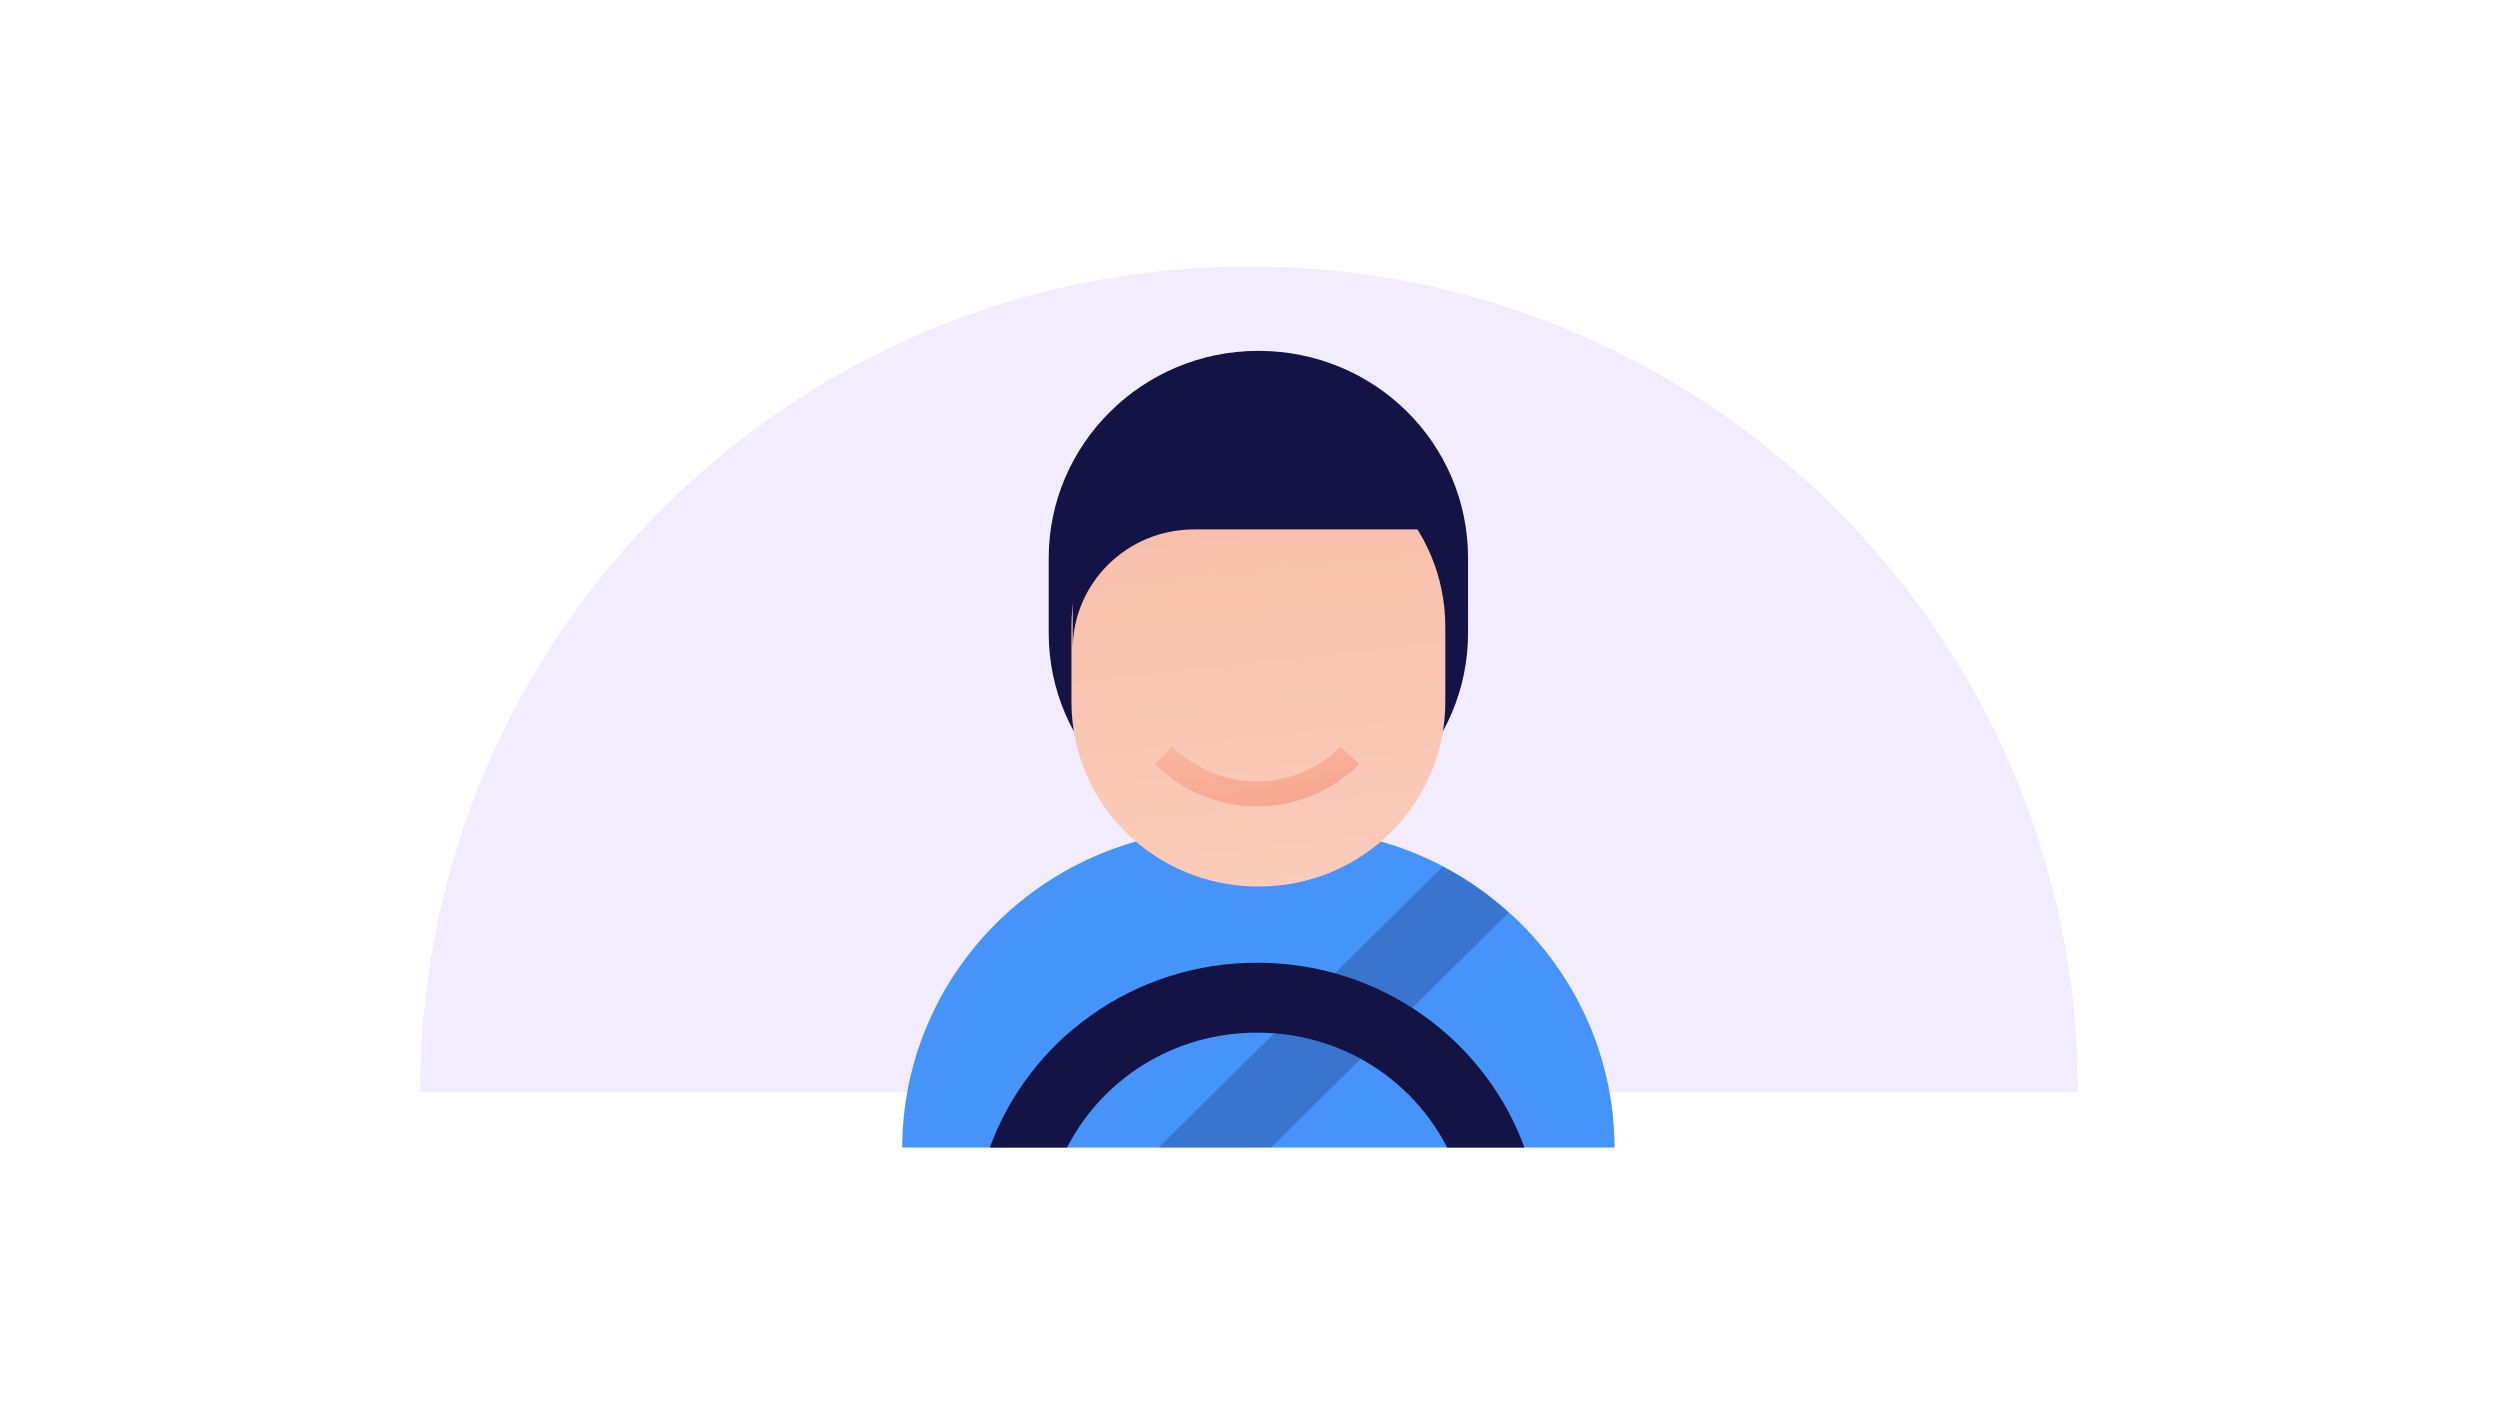 <svg width="244" height="137" viewBox="0 0 244 137" fill="none" xmlns="http://www.w3.org/2000/svg">
<g clip-path="url(#clip0_5911_10373)">
<path opacity="0.12" d="M121.904 26C77.222 26 41 62.078 41 106.582H202.808C202.808 62.078 166.586 26 121.904 26Z" fill="#8C5CFF"/>
<g clip-path="url(#clip1_5911_10373)">
<path d="M122.818 34.243C111.477 34.243 102.354 43.383 102.354 54.474V61.786C102.354 72.999 111.6 82.018 122.818 82.018C134.16 82.018 143.282 72.877 143.282 61.786V54.474C143.282 43.261 134.16 34.243 122.818 34.243Z" fill="#131345"/>
<path d="M126.023 80.921H122.818H119.613C102.108 80.921 88.054 94.936 88.054 112.121H157.582C157.582 94.936 143.528 80.921 126.023 80.921Z" fill="#4694FA"/>
<path d="M122.818 43.14C132.927 43.14 141.063 51.183 141.063 61.177V68.49C141.063 78.483 132.927 86.527 122.818 86.527C112.71 86.527 104.573 78.483 104.573 68.49V61.177C104.573 51.183 112.71 43.14 122.818 43.14Z" fill="url(#paint0_linear_5911_10373)"/>
<path d="M132.68 74.583C127.133 80.068 118.257 80.068 112.71 74.583L114.435 72.877C118.997 77.386 126.393 77.386 130.831 72.877L132.68 74.583Z" fill="url(#paint1_linear_5911_10373)"/>
<path opacity="0.24" d="M140.816 84.577C143.158 85.796 145.378 87.38 147.227 89.087L123.927 112.121H112.956L140.816 84.577Z" fill="#131345"/>
<path d="M141.31 112.121C137.858 105.296 130.831 100.786 122.695 100.786C114.559 100.786 107.532 105.296 104.08 112.121H96.56C100.382 101.518 110.614 93.961 122.695 93.961C134.776 93.961 145.008 101.518 148.829 112.121H141.31Z" fill="#131345"/>
<path d="M138.967 51.549L134.652 38.996L117.641 38.143L104.697 47.771V63.371C104.697 56.911 109.997 51.671 116.531 51.671H138.967V51.549V51.549Z" fill="#131345"/>
</g>
</g>
<defs>
<linearGradient id="paint0_linear_5911_10373" x1="113.756" y1="-16.403" x2="125.278" y2="89.437" gradientUnits="userSpaceOnUse">
<stop stop-color="#EDAB93"/>
<stop offset="0.999" stop-color="#FCCCBA"/>
</linearGradient>
<linearGradient id="paint1_linear_5911_10373" x1="125.209" y1="87.268" x2="119.723" y2="59.071" gradientUnits="userSpaceOnUse">
<stop offset="0.003" stop-color="#F4987C"/>
<stop offset="0.999" stop-color="#FCCCBA"/>
</linearGradient>
<clipPath id="clip0_5911_10373">
<rect width="244" height="137" fill="white"/>
</clipPath>
<clipPath id="clip1_5911_10373">
<rect width="78.897" height="78" fill="white" transform="translate(83 34)"/>
</clipPath>
</defs>
</svg>

